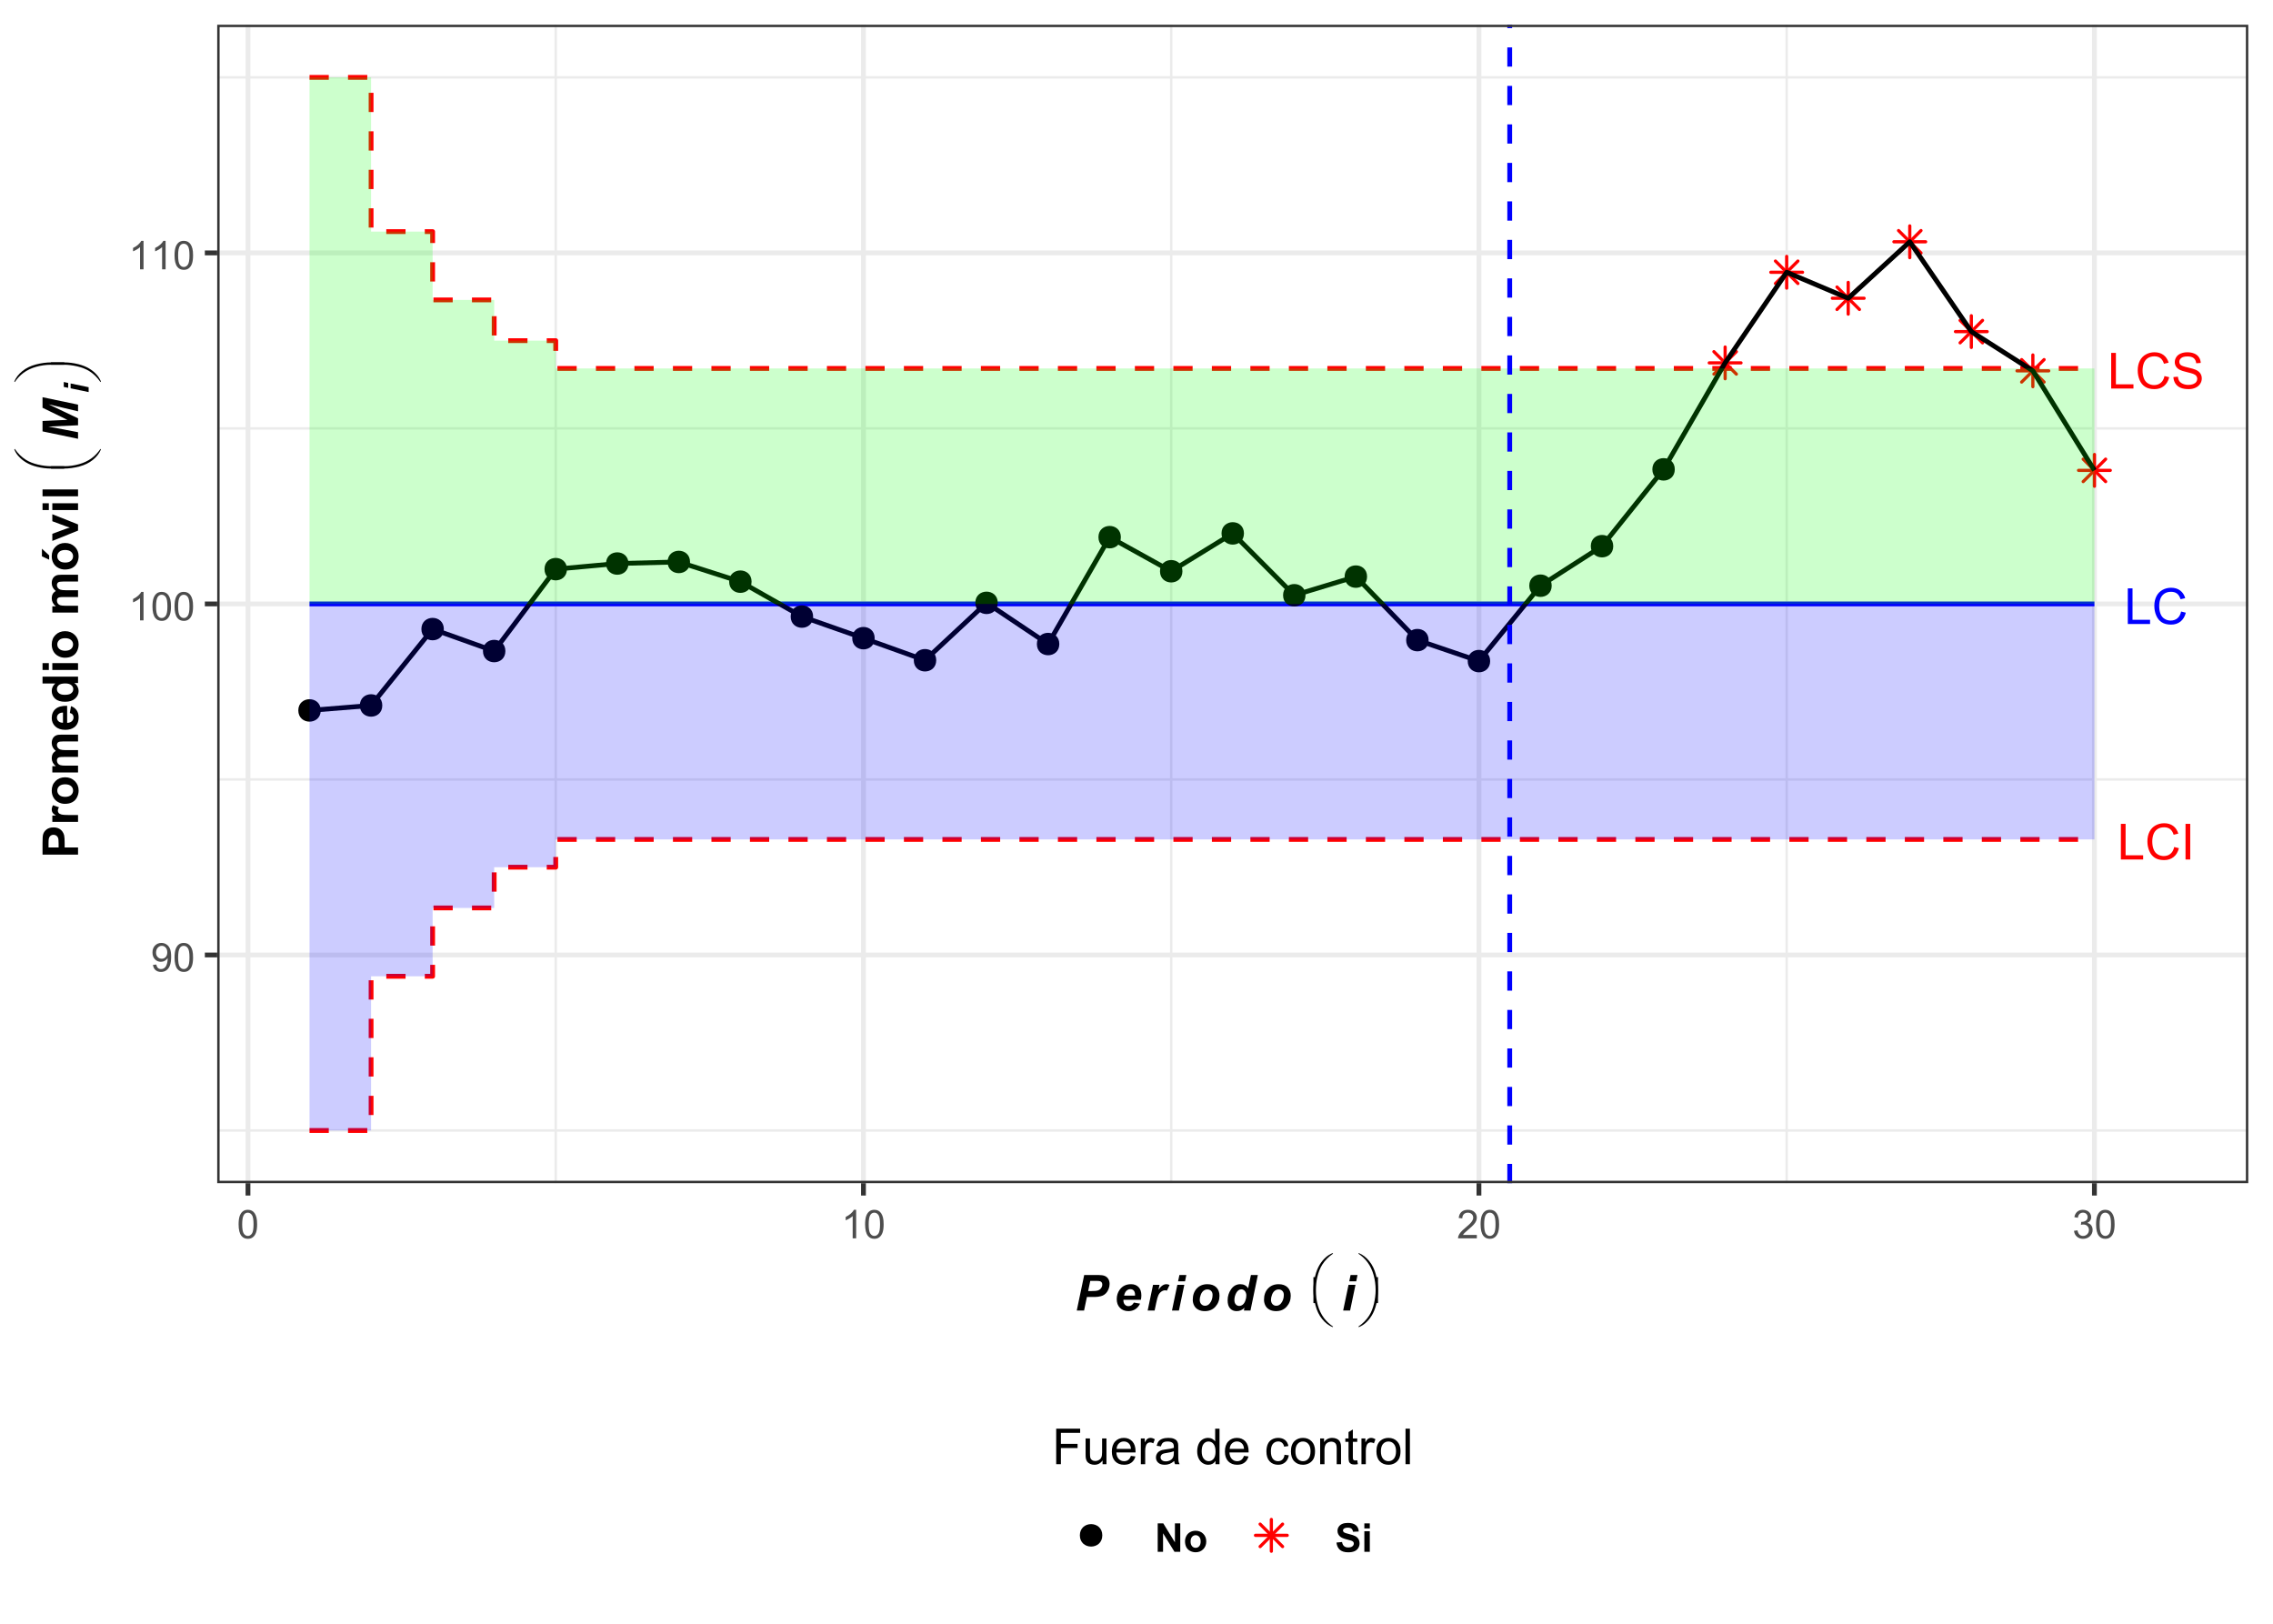 <?xml version="1.0" encoding="UTF-8"?>
<svg xmlns="http://www.w3.org/2000/svg" xmlns:xlink="http://www.w3.org/1999/xlink" width="504" height="360" viewBox="0 0 504 360">
<defs>
<g>
<g id="glyph-0-0">
<path d="M 0.809 0 L 0.809 -7.902 L 1.855 -7.902 L 1.855 -0.934 L 5.746 -0.934 L 5.746 0 Z M 0.809 0 "/>
</g>
<g id="glyph-0-1">
<path d="M 6.488 -2.77 L 7.535 -2.508 C 7.316 -1.648 6.922 -0.992 6.352 -0.543 C 5.781 -0.09 5.086 0.133 4.266 0.133 C 3.414 0.133 2.719 -0.039 2.188 -0.387 C 1.652 -0.73 1.246 -1.234 0.969 -1.891 C 0.688 -2.551 0.551 -3.254 0.551 -4.012 C 0.551 -4.832 0.707 -5.551 1.023 -6.164 C 1.336 -6.777 1.785 -7.242 2.363 -7.559 C 2.945 -7.879 3.582 -8.039 4.281 -8.039 C 5.07 -8.039 5.734 -7.836 6.273 -7.434 C 6.812 -7.031 7.188 -6.465 7.402 -5.734 L 6.371 -5.492 C 6.188 -6.066 5.922 -6.488 5.574 -6.75 C 5.227 -7.012 4.785 -7.141 4.258 -7.141 C 3.652 -7.141 3.145 -6.996 2.734 -6.707 C 2.328 -6.414 2.043 -6.023 1.875 -5.535 C 1.711 -5.043 1.629 -4.535 1.629 -4.016 C 1.629 -3.344 1.727 -2.758 1.922 -2.258 C 2.117 -1.754 2.422 -1.379 2.836 -1.133 C 3.25 -0.883 3.695 -0.762 4.176 -0.762 C 4.762 -0.762 5.258 -0.93 5.664 -1.266 C 6.07 -1.605 6.348 -2.105 6.488 -2.77 Z M 6.488 -2.77 "/>
</g>
<g id="glyph-0-2">
<path d="M 1.031 0 L 1.031 -7.902 L 2.074 -7.902 L 2.074 0 Z M 1.031 0 "/>
</g>
<g id="glyph-0-3">
<path d="M 0.496 -2.539 L 1.48 -2.625 C 1.527 -2.23 1.637 -1.906 1.809 -1.652 C 1.98 -1.398 2.246 -1.195 2.605 -1.039 C 2.965 -0.883 3.367 -0.805 3.816 -0.805 C 4.215 -0.805 4.566 -0.863 4.871 -0.98 C 5.18 -1.102 5.406 -1.262 5.555 -1.469 C 5.703 -1.676 5.777 -1.902 5.777 -2.145 C 5.777 -2.395 5.707 -2.609 5.562 -2.797 C 5.418 -2.98 5.184 -3.137 4.852 -3.262 C 4.641 -3.344 4.172 -3.473 3.445 -3.648 C 2.719 -3.82 2.211 -3.984 1.918 -4.141 C 1.543 -4.336 1.262 -4.582 1.074 -4.875 C 0.891 -5.168 0.797 -5.496 0.797 -5.859 C 0.797 -6.258 0.91 -6.633 1.137 -6.977 C 1.363 -7.324 1.695 -7.59 2.129 -7.77 C 2.562 -7.949 3.047 -8.039 3.578 -8.039 C 4.164 -8.039 4.68 -7.941 5.129 -7.754 C 5.578 -7.566 5.922 -7.289 6.16 -6.922 C 6.402 -6.555 6.531 -6.141 6.551 -5.676 L 5.547 -5.602 C 5.492 -6.102 5.309 -6.477 5 -6.734 C 4.688 -6.988 4.23 -7.117 3.621 -7.117 C 2.988 -7.117 2.527 -7 2.238 -6.77 C 1.949 -6.535 1.805 -6.258 1.805 -5.93 C 1.805 -5.645 1.91 -5.41 2.113 -5.23 C 2.312 -5.047 2.84 -4.859 3.691 -4.664 C 4.539 -4.473 5.121 -4.305 5.438 -4.16 C 5.898 -3.949 6.238 -3.68 6.457 -3.355 C 6.676 -3.031 6.785 -2.656 6.785 -2.23 C 6.785 -1.812 6.668 -1.414 6.426 -1.043 C 6.184 -0.672 5.84 -0.383 5.387 -0.176 C 4.938 0.031 4.43 0.133 3.863 0.133 C 3.148 0.133 2.551 0.031 2.066 -0.18 C 1.582 -0.387 1.203 -0.699 0.93 -1.117 C 0.656 -1.539 0.512 -2.012 0.496 -2.539 Z M 0.496 -2.539 "/>
</g>
<g id="glyph-1-0">
<path d="M 0.48 -1.457 L 1.227 -1.527 C 1.289 -1.176 1.406 -0.922 1.586 -0.766 C 1.762 -0.605 1.992 -0.527 2.27 -0.527 C 2.508 -0.527 2.715 -0.582 2.895 -0.691 C 3.074 -0.801 3.219 -0.945 3.336 -1.129 C 3.449 -1.309 3.543 -1.555 3.621 -1.863 C 3.699 -2.176 3.738 -2.488 3.738 -2.809 C 3.738 -2.844 3.738 -2.895 3.734 -2.965 C 3.578 -2.719 3.367 -2.52 3.102 -2.367 C 2.832 -2.211 2.543 -2.137 2.23 -2.137 C 1.707 -2.137 1.266 -2.324 0.906 -2.703 C 0.547 -3.082 0.367 -3.578 0.367 -4.199 C 0.367 -4.836 0.555 -5.352 0.93 -5.742 C 1.309 -6.129 1.777 -6.324 2.348 -6.324 C 2.754 -6.324 3.129 -6.215 3.469 -5.996 C 3.809 -5.773 4.066 -5.461 4.242 -5.051 C 4.418 -4.645 4.508 -4.051 4.508 -3.277 C 4.508 -2.473 4.422 -1.832 4.246 -1.355 C 4.07 -0.879 3.812 -0.516 3.465 -0.266 C 3.121 -0.016 2.715 0.109 2.25 0.109 C 1.758 0.109 1.355 -0.031 1.043 -0.305 C 0.73 -0.578 0.543 -0.961 0.48 -1.457 M 3.648 -4.238 C 3.648 -4.68 3.531 -5.031 3.293 -5.293 C 3.059 -5.555 2.773 -5.684 2.441 -5.684 C 2.098 -5.684 1.797 -5.543 1.543 -5.266 C 1.289 -4.984 1.16 -4.617 1.16 -4.172 C 1.16 -3.77 1.281 -3.445 1.523 -3.195 C 1.766 -2.945 2.062 -2.82 2.418 -2.82 C 2.777 -2.82 3.07 -2.945 3.301 -3.195 C 3.531 -3.445 3.648 -3.793 3.648 -4.238 Z M 3.648 -4.238 "/>
</g>
<g id="glyph-1-1">
<path d="M 0.367 -3.105 C 0.367 -3.852 0.441 -4.449 0.594 -4.906 C 0.75 -5.359 0.977 -5.711 1.277 -5.957 C 1.582 -6.203 1.961 -6.324 2.418 -6.324 C 2.758 -6.324 3.055 -6.258 3.309 -6.121 C 3.562 -5.984 3.773 -5.789 3.941 -5.531 C 4.105 -5.277 4.238 -4.965 4.332 -4.594 C 4.426 -4.227 4.473 -3.73 4.473 -3.105 C 4.473 -2.367 4.398 -1.77 4.246 -1.316 C 4.094 -0.863 3.867 -0.512 3.562 -0.266 C 3.262 -0.016 2.879 0.109 2.418 0.109 C 1.812 0.109 1.336 -0.109 0.988 -0.547 C 0.574 -1.07 0.367 -1.922 0.367 -3.105 M 1.16 -3.105 C 1.16 -2.074 1.281 -1.383 1.523 -1.043 C 1.766 -0.699 2.062 -0.527 2.418 -0.527 C 2.773 -0.527 3.074 -0.699 3.316 -1.043 C 3.559 -1.387 3.68 -2.074 3.68 -3.105 C 3.68 -4.145 3.559 -4.832 3.316 -5.172 C 3.074 -5.516 2.773 -5.684 2.41 -5.684 C 2.055 -5.684 1.773 -5.535 1.559 -5.234 C 1.293 -4.852 1.16 -4.141 1.16 -3.105 Z M 1.16 -3.105 "/>
</g>
<g id="glyph-1-2">
<path d="M 3.277 0 L 2.504 0 L 2.504 -4.93 C 2.32 -4.75 2.074 -4.574 1.773 -4.395 C 1.469 -4.219 1.199 -4.086 0.957 -3.996 L 0.957 -4.742 C 1.391 -4.945 1.77 -5.195 2.094 -5.484 C 2.418 -5.773 2.645 -6.055 2.781 -6.324 L 3.277 -6.324 Z M 3.277 0 "/>
</g>
<g id="glyph-1-3">
<path d="M 4.43 -0.742 L 4.43 0 L 0.266 0 C 0.262 -0.188 0.289 -0.367 0.355 -0.539 C 0.461 -0.82 0.633 -1.102 0.867 -1.375 C 1.098 -1.648 1.438 -1.969 1.879 -2.328 C 2.562 -2.891 3.023 -3.336 3.266 -3.664 C 3.508 -3.992 3.625 -4.301 3.625 -4.594 C 3.625 -4.898 3.516 -5.16 3.297 -5.367 C 3.078 -5.578 2.793 -5.684 2.441 -5.684 C 2.066 -5.684 1.77 -5.574 1.547 -5.352 C 1.324 -5.125 1.211 -4.816 1.207 -4.422 L 0.414 -4.504 C 0.469 -5.098 0.672 -5.547 1.027 -5.859 C 1.383 -6.168 1.859 -6.324 2.457 -6.324 C 3.062 -6.324 3.539 -6.156 3.895 -5.824 C 4.246 -5.488 4.422 -5.07 4.422 -4.578 C 4.422 -4.324 4.371 -4.078 4.266 -3.832 C 4.164 -3.59 3.992 -3.332 3.754 -3.062 C 3.516 -2.793 3.117 -2.426 2.562 -1.957 C 2.098 -1.566 1.801 -1.301 1.668 -1.164 C 1.535 -1.023 1.426 -0.883 1.34 -0.742 Z M 4.43 -0.742 "/>
</g>
<g id="glyph-1-4">
<path d="M 0.371 -1.664 L 1.145 -1.766 C 1.23 -1.328 1.383 -1.012 1.598 -0.82 C 1.809 -0.625 2.07 -0.527 2.375 -0.527 C 2.738 -0.527 3.047 -0.656 3.297 -0.906 C 3.547 -1.16 3.672 -1.473 3.676 -1.844 C 3.672 -2.199 3.559 -2.492 3.324 -2.723 C 3.094 -2.953 2.797 -3.066 2.441 -3.066 C 2.293 -3.066 2.113 -3.039 1.895 -2.98 L 1.98 -3.66 C 2.031 -3.656 2.074 -3.652 2.105 -3.652 C 2.434 -3.652 2.73 -3.738 2.996 -3.91 C 3.258 -4.082 3.391 -4.348 3.391 -4.703 C 3.391 -4.988 3.293 -5.223 3.102 -5.41 C 2.91 -5.598 2.664 -5.688 2.359 -5.688 C 2.059 -5.688 1.809 -5.594 1.605 -5.406 C 1.406 -5.215 1.277 -4.934 1.219 -4.555 L 0.445 -4.691 C 0.543 -5.211 0.758 -5.613 1.09 -5.898 C 1.426 -6.184 1.844 -6.324 2.344 -6.324 C 2.688 -6.324 3.004 -6.25 3.293 -6.105 C 3.582 -5.957 3.801 -5.754 3.957 -5.5 C 4.109 -5.246 4.184 -4.973 4.184 -4.688 C 4.184 -4.414 4.113 -4.168 3.965 -3.945 C 3.82 -3.723 3.605 -3.543 3.316 -3.41 C 3.691 -3.324 3.98 -3.148 4.184 -2.875 C 4.391 -2.605 4.496 -2.266 4.496 -1.859 C 4.496 -1.312 4.293 -0.844 3.895 -0.461 C 3.492 -0.078 2.984 0.113 2.371 0.113 C 1.82 0.113 1.359 -0.055 0.996 -0.383 C 0.629 -0.711 0.422 -1.141 0.371 -1.664 Z M 0.371 -1.664 "/>
</g>
<g id="glyph-2-0">
<path d="M 2.066 0 L 0.445 0 L 2.094 -7.875 L 5.297 -7.875 C 5.867 -7.875 6.316 -7.809 6.648 -7.672 C 6.977 -7.539 7.242 -7.316 7.434 -7.008 C 7.625 -6.695 7.723 -6.328 7.723 -5.898 C 7.723 -5.5 7.648 -5.113 7.492 -4.738 C 7.34 -4.359 7.148 -4.059 6.926 -3.836 C 6.703 -3.609 6.461 -3.438 6.203 -3.32 C 5.945 -3.207 5.598 -3.117 5.16 -3.055 C 4.906 -3.02 4.43 -3.004 3.734 -3.004 L 2.695 -3.004 L 2.066 0 M 2.965 -4.309 L 3.465 -4.309 C 4.32 -4.309 4.891 -4.359 5.18 -4.469 C 5.465 -4.578 5.691 -4.75 5.855 -4.984 C 6.02 -5.219 6.102 -5.48 6.102 -5.762 C 6.102 -5.953 6.059 -6.109 5.977 -6.23 C 5.891 -6.352 5.773 -6.441 5.621 -6.496 C 5.469 -6.551 5.129 -6.578 4.602 -6.578 L 3.441 -6.578 Z M 2.965 -4.309 "/>
</g>
<g id="glyph-2-1">
<path d="M 5.992 -2.375 L 2.125 -2.375 C 2.125 -2.312 2.121 -2.266 2.121 -2.234 C 2.121 -1.855 2.23 -1.547 2.445 -1.316 C 2.664 -1.082 2.926 -0.969 3.238 -0.969 C 3.75 -0.969 4.148 -1.23 4.438 -1.762 L 5.816 -1.531 C 5.547 -0.977 5.188 -0.559 4.738 -0.281 C 4.289 -0.004 3.785 0.133 3.227 0.133 C 2.461 0.133 1.84 -0.109 1.359 -0.594 C 0.879 -1.078 0.641 -1.719 0.641 -2.52 C 0.641 -3.301 0.855 -3.996 1.289 -4.602 C 1.879 -5.426 2.723 -5.84 3.82 -5.84 C 4.516 -5.84 5.07 -5.621 5.484 -5.191 C 5.895 -4.758 6.102 -4.156 6.102 -3.379 C 6.102 -3.008 6.066 -2.672 5.992 -2.375 M 4.695 -3.312 C 4.699 -3.383 4.699 -3.434 4.699 -3.469 C 4.699 -3.891 4.605 -4.211 4.414 -4.422 C 4.227 -4.633 3.973 -4.738 3.652 -4.738 C 3.332 -4.738 3.047 -4.617 2.797 -4.379 C 2.543 -4.137 2.371 -3.781 2.281 -3.312 Z M 4.695 -3.312 "/>
</g>
<g id="glyph-2-2">
<path d="M 1.547 -5.703 L 2.984 -5.703 L 2.754 -4.598 C 3.293 -5.426 3.875 -5.84 4.5 -5.84 C 4.723 -5.84 4.961 -5.781 5.215 -5.672 L 4.625 -4.41 C 4.484 -4.461 4.336 -4.484 4.18 -4.484 C 3.914 -4.484 3.645 -4.383 3.371 -4.184 C 3.098 -3.984 2.883 -3.715 2.727 -3.383 C 2.574 -3.047 2.422 -2.516 2.273 -1.789 L 1.895 0 L 0.355 0 Z M 1.547 -5.703 "/>
</g>
<g id="glyph-2-3">
<path d="M 2.086 -7.875 L 3.625 -7.875 L 3.336 -6.477 L 1.793 -6.477 L 2.086 -7.875 M 1.633 -5.703 L 3.176 -5.703 L 1.98 0 L 0.441 0 Z M 1.633 -5.703 "/>
</g>
<g id="glyph-2-4">
<path d="M 0.664 -2.367 C 0.664 -3.426 0.965 -4.266 1.559 -4.895 C 2.156 -5.523 2.941 -5.84 3.91 -5.84 C 4.75 -5.84 5.41 -5.605 5.883 -5.145 C 6.355 -4.68 6.59 -4.055 6.59 -3.27 C 6.59 -2.348 6.297 -1.547 5.703 -0.875 C 5.113 -0.203 4.32 0.133 3.328 0.133 C 2.793 0.133 2.316 0.027 1.902 -0.188 C 1.484 -0.402 1.176 -0.707 0.973 -1.102 C 0.77 -1.496 0.664 -1.918 0.664 -2.367 M 5.059 -3.469 C 5.059 -3.836 4.953 -4.129 4.738 -4.348 C 4.527 -4.566 4.254 -4.68 3.914 -4.68 C 3.582 -4.68 3.289 -4.574 3.031 -4.371 C 2.773 -4.164 2.57 -3.863 2.43 -3.473 C 2.285 -3.082 2.211 -2.719 2.211 -2.391 C 2.211 -1.98 2.324 -1.656 2.547 -1.418 C 2.77 -1.18 3.047 -1.059 3.383 -1.059 C 3.805 -1.059 4.16 -1.238 4.445 -1.602 C 4.855 -2.113 5.059 -2.734 5.059 -3.469 Z M 5.059 -3.469 "/>
</g>
<g id="glyph-2-5">
<path d="M 5.711 0 L 4.25 0 L 4.379 -0.617 C 4.098 -0.348 3.824 -0.156 3.555 -0.039 C 3.281 0.074 2.977 0.133 2.637 0.133 C 2.047 0.133 1.566 -0.066 1.199 -0.469 C 0.832 -0.871 0.648 -1.469 0.648 -2.258 C 0.648 -3.168 0.906 -3.996 1.422 -4.73 C 1.938 -5.469 2.621 -5.84 3.469 -5.84 C 4.234 -5.84 4.812 -5.535 5.195 -4.926 L 5.812 -7.875 L 7.352 -7.875 L 5.711 0 M 2.148 -2.32 C 2.148 -1.914 2.25 -1.594 2.457 -1.363 C 2.664 -1.137 2.918 -1.02 3.219 -1.02 C 3.496 -1.02 3.758 -1.117 4 -1.309 C 4.242 -1.5 4.434 -1.793 4.578 -2.188 C 4.723 -2.578 4.797 -2.957 4.797 -3.32 C 4.797 -3.73 4.684 -4.062 4.465 -4.32 C 4.242 -4.574 3.984 -4.699 3.695 -4.699 C 3.242 -4.699 2.875 -4.449 2.582 -3.949 C 2.293 -3.445 2.148 -2.902 2.148 -2.32 Z M 2.148 -2.32 "/>
</g>
<g id="glyph-3-0">
<path d="M 0.445 0.891 L 0.445 -1.934 C 0.445 -3.035 0.578 -4.121 0.848 -5.184 C 1.078 -6.098 1.402 -6.898 1.816 -7.59 C 2.234 -8.281 2.723 -8.863 3.281 -9.336 C 3.691 -9.684 4.156 -9.969 4.684 -10.188 L 4.809 -10.078 C 3.797 -9.383 2.996 -8.566 2.402 -7.633 C 1.93 -6.883 1.57 -5.988 1.328 -4.941 C 1.086 -3.895 0.969 -2.93 0.969 -2.039 L 0.969 0.891 Z M 0.445 0.891 "/>
</g>
<g id="glyph-3-1">
<path d="M 0.445 -10.188 L 0.969 -10.188 L 0.969 -7.25 C 0.969 -6.121 1.117 -5.02 1.422 -3.949 C 1.723 -2.879 2.176 -1.938 2.777 -1.129 C 3.297 -0.43 3.973 0.207 4.809 0.785 L 4.684 0.891 C 3.82 0.531 3.055 -0.062 2.383 -0.891 C 1.711 -1.715 1.219 -2.715 0.91 -3.895 C 0.602 -5.07 0.445 -6.227 0.445 -7.359 Z M 0.445 -10.188 "/>
</g>
<g id="glyph-3-2">
<path d="M 3.777 0.891 L 3.25 0.891 L 3.25 -2.039 C 3.25 -3.172 3.098 -4.273 2.797 -5.344 C 2.496 -6.414 2.047 -7.355 1.445 -8.164 C 0.926 -8.867 0.25 -9.504 -0.586 -10.078 L -0.461 -10.188 C 0.402 -9.828 1.168 -9.234 1.84 -8.406 C 2.512 -7.578 3 -6.578 3.312 -5.402 C 3.621 -4.223 3.777 -3.07 3.777 -1.934 Z M 3.777 0.891 "/>
</g>
<g id="glyph-3-3">
<path d="M 3.777 -10.188 L 3.777 -7.359 C 3.777 -6.254 3.641 -5.176 3.375 -4.113 C 3.145 -3.199 2.82 -2.395 2.402 -1.703 C 1.988 -1.012 1.496 -0.43 0.934 0.043 C 0.531 0.391 0.062 0.672 -0.461 0.891 L -0.586 0.785 C 0.426 0.09 1.227 -0.727 1.82 -1.66 C 2.293 -2.406 2.648 -3.305 2.891 -4.352 C 3.129 -5.395 3.25 -6.363 3.25 -7.25 L 3.25 -10.188 Z M 3.777 -10.188 "/>
</g>
<g id="glyph-4-0">
<path d="M 0 -0.801 L -7.875 -0.801 L -7.875 -3.352 C -7.875 -4.316 -7.836 -4.949 -7.758 -5.242 C -7.637 -5.695 -7.379 -6.07 -6.984 -6.375 C -6.59 -6.68 -6.078 -6.832 -5.453 -6.832 C -4.969 -6.832 -4.562 -6.746 -4.234 -6.57 C -3.902 -6.395 -3.645 -6.172 -3.457 -5.898 C -3.27 -5.629 -3.145 -5.355 -3.082 -5.074 C -3.008 -4.695 -2.969 -4.148 -2.969 -3.426 L -2.969 -2.391 L 0 -2.391 L 0 -0.801 M -6.543 -2.391 L -4.309 -2.391 L -4.309 -3.262 C -4.309 -3.887 -4.348 -4.305 -4.43 -4.516 C -4.512 -4.727 -4.641 -4.895 -4.816 -5.016 C -4.992 -5.133 -5.199 -5.195 -5.43 -5.195 C -5.715 -5.195 -5.953 -5.109 -6.141 -4.941 C -6.324 -4.773 -6.441 -4.559 -6.488 -4.301 C -6.523 -4.113 -6.543 -3.73 -6.543 -3.16 Z M -6.543 -2.391 "/>
</g>
<g id="glyph-4-1">
<path d="M 0 -2.234 L 0 -0.727 L -5.703 -0.727 L -5.703 -2.129 L -4.895 -2.129 C -5.277 -2.367 -5.527 -2.582 -5.648 -2.773 C -5.773 -2.965 -5.832 -3.184 -5.832 -3.426 C -5.832 -3.77 -5.738 -4.102 -5.547 -4.422 L -4.234 -3.953 C -4.398 -3.699 -4.48 -3.461 -4.48 -3.246 C -4.48 -3.031 -4.422 -2.855 -4.305 -2.707 C -4.188 -2.559 -3.977 -2.445 -3.672 -2.359 C -3.371 -2.277 -2.73 -2.234 -1.762 -2.234 Z M 0 -2.234 "/>
</g>
<g id="glyph-4-2">
<path d="M -2.934 -0.441 C -3.434 -0.441 -3.918 -0.562 -4.387 -0.812 C -4.855 -1.059 -5.215 -1.406 -5.461 -1.859 C -5.711 -2.312 -5.832 -2.82 -5.832 -3.379 C -5.832 -4.242 -5.555 -4.949 -4.992 -5.5 C -4.434 -6.051 -3.723 -6.328 -2.867 -6.328 C -2.004 -6.328 -1.289 -6.047 -0.723 -5.492 C -0.156 -4.934 0.129 -4.234 0.129 -3.391 C 0.129 -2.867 0.012 -2.367 -0.227 -1.895 C -0.461 -1.418 -0.809 -1.059 -1.266 -0.812 C -1.723 -0.562 -2.277 -0.441 -2.934 -0.441 M -2.852 -1.988 C -2.285 -1.988 -1.852 -2.121 -1.551 -2.391 C -1.25 -2.66 -1.102 -2.988 -1.102 -3.383 C -1.102 -3.777 -1.25 -4.109 -1.551 -4.375 C -1.852 -4.641 -2.289 -4.773 -2.863 -4.773 C -3.422 -4.773 -3.852 -4.641 -4.152 -4.375 C -4.453 -4.109 -4.602 -3.777 -4.602 -3.383 C -4.602 -2.988 -4.453 -2.66 -4.152 -2.391 C -3.852 -2.121 -3.418 -1.988 -2.852 -1.988 Z M -2.852 -1.988 "/>
</g>
<g id="glyph-4-3">
<path d="M -5.703 -0.676 L -5.703 -2.066 L -4.926 -2.066 C -5.531 -2.566 -5.832 -3.16 -5.832 -3.848 C -5.832 -4.211 -5.758 -4.527 -5.609 -4.797 C -5.457 -5.066 -5.23 -5.285 -4.926 -5.457 C -5.23 -5.707 -5.457 -5.977 -5.609 -6.27 C -5.758 -6.559 -5.832 -6.867 -5.832 -7.195 C -5.832 -7.617 -5.746 -7.969 -5.578 -8.262 C -5.406 -8.551 -5.156 -8.766 -4.828 -8.91 C -4.586 -9.016 -4.191 -9.066 -3.648 -9.066 L 0 -9.066 L 0 -7.559 L -3.262 -7.559 C -3.824 -7.559 -4.191 -7.504 -4.355 -7.402 C -4.57 -7.262 -4.68 -7.047 -4.68 -6.758 C -4.68 -6.547 -4.613 -6.348 -4.484 -6.16 C -4.355 -5.973 -4.168 -5.84 -3.918 -5.758 C -3.668 -5.676 -3.277 -5.633 -2.738 -5.633 L 0 -5.633 L 0 -4.125 L -3.125 -4.125 C -3.68 -4.125 -4.039 -4.098 -4.199 -4.043 C -4.359 -3.992 -4.48 -3.906 -4.559 -3.793 C -4.641 -3.684 -4.68 -3.527 -4.68 -3.336 C -4.68 -3.102 -4.617 -2.895 -4.492 -2.707 C -4.363 -2.52 -4.184 -2.387 -3.949 -2.309 C -3.711 -2.227 -3.32 -2.188 -2.773 -2.188 L 0 -2.188 L 0 -0.676 Z M -5.703 -0.676 "/>
</g>
<g id="glyph-4-4">
<path d="M -1.816 -4.094 L -1.562 -5.598 C -1.012 -5.402 -0.59 -5.098 -0.305 -4.68 C -0.016 -4.266 0.129 -3.742 0.129 -3.117 C 0.129 -2.125 -0.195 -1.391 -0.844 -0.914 C -1.363 -0.539 -2.02 -0.348 -2.809 -0.348 C -3.754 -0.348 -4.496 -0.598 -5.031 -1.09 C -5.566 -1.586 -5.832 -2.211 -5.832 -2.965 C -5.832 -3.812 -5.555 -4.484 -4.992 -4.973 C -4.434 -5.465 -3.574 -5.699 -2.418 -5.676 L -2.418 -1.895 C -1.969 -1.906 -1.621 -2.027 -1.371 -2.262 C -1.125 -2.492 -1 -2.785 -1 -3.133 C -1 -3.367 -1.062 -3.566 -1.191 -3.727 C -1.32 -3.891 -1.527 -4.012 -1.816 -4.094 M -3.34 -4.18 C -3.777 -4.168 -4.109 -4.055 -4.336 -3.84 C -4.566 -3.625 -4.68 -3.363 -4.68 -3.055 C -4.68 -2.727 -4.559 -2.453 -4.32 -2.238 C -4.078 -2.023 -3.754 -1.918 -3.34 -1.922 Z M -3.34 -4.18 "/>
</g>
<g id="glyph-4-5">
<path d="M 0 -6.02 L 0 -4.617 L -0.836 -4.617 C -0.512 -4.387 -0.27 -4.113 -0.109 -3.793 C 0.051 -3.477 0.129 -3.156 0.129 -2.836 C 0.129 -2.18 -0.137 -1.621 -0.664 -1.152 C -1.191 -0.684 -1.93 -0.453 -2.875 -0.453 C -3.84 -0.453 -4.574 -0.68 -5.078 -1.133 C -5.582 -1.59 -5.832 -2.164 -5.832 -2.859 C -5.832 -3.496 -5.566 -4.047 -5.039 -4.512 L -7.875 -4.512 L -7.875 -6.02 L 0 -6.02 M -2.977 -1.992 C -2.367 -1.992 -1.926 -2.078 -1.652 -2.246 C -1.262 -2.488 -1.062 -2.828 -1.062 -3.266 C -1.062 -3.613 -1.211 -3.91 -1.508 -4.152 C -1.801 -4.395 -2.242 -4.516 -2.832 -4.516 C -3.484 -4.516 -3.957 -4.398 -4.246 -4.164 C -4.535 -3.926 -4.68 -3.625 -4.68 -3.254 C -4.68 -2.898 -4.535 -2.598 -4.25 -2.355 C -3.965 -2.113 -3.543 -1.992 -2.977 -1.992 Z M -2.977 -1.992 "/>
</g>
<g id="glyph-4-6">
<path d="M -6.477 -0.789 L -7.875 -0.789 L -7.875 -2.301 L -6.477 -2.301 L -6.477 -0.789 M 0 -0.789 L -5.703 -0.789 L -5.703 -2.301 L 0 -2.297 Z M 0 -0.789 "/>
</g>
<g id="glyph-4-7">
<path d="M -2.934 -0.441 C -3.434 -0.441 -3.918 -0.562 -4.387 -0.812 C -4.855 -1.059 -5.215 -1.406 -5.461 -1.859 C -5.711 -2.312 -5.832 -2.82 -5.832 -3.379 C -5.832 -4.242 -5.555 -4.949 -4.992 -5.5 C -4.434 -6.051 -3.723 -6.328 -2.867 -6.328 C -2.004 -6.328 -1.289 -6.047 -0.723 -5.492 C -0.156 -4.934 0.129 -4.234 0.129 -3.391 C 0.129 -2.867 0.012 -2.367 -0.227 -1.895 C -0.461 -1.418 -0.809 -1.059 -1.266 -0.812 C -1.723 -0.562 -2.277 -0.441 -2.934 -0.441 M -2.852 -1.988 C -2.285 -1.988 -1.852 -2.121 -1.551 -2.391 C -1.25 -2.66 -1.102 -2.988 -1.102 -3.383 C -1.102 -3.777 -1.25 -4.109 -1.551 -4.375 C -1.852 -4.641 -2.289 -4.773 -2.863 -4.773 C -3.422 -4.773 -3.852 -4.641 -4.152 -4.375 C -4.453 -4.109 -4.602 -3.777 -4.602 -3.383 C -4.602 -2.988 -4.453 -2.66 -4.152 -2.391 C -3.852 -2.121 -3.418 -1.988 -2.852 -1.988 M -6.402 -2.621 L -8.008 -3.363 L -8.008 -5.055 L -6.402 -3.578 Z M -6.402 -2.621 "/>
</g>
<g id="glyph-4-8">
<path d="M 0 -2.359 L -5.703 -0.059 L -5.703 -1.645 L -2.793 -2.719 L -1.82 -3.031 C -2.066 -3.113 -2.23 -3.164 -2.309 -3.184 C -2.469 -3.234 -2.633 -3.289 -2.793 -3.348 L -5.703 -4.43 L -5.703 -5.984 L 0 -3.719 Z M 0 -2.359 "/>
</g>
<g id="glyph-4-9">
<path d="M 0 -0.789 L -7.875 -0.789 L -7.875 -2.301 L 0 -2.297 Z M 0 -0.789 "/>
</g>
<g id="glyph-5-0">
<path d="M 0.891 -0.445 L -1.934 -0.445 C -3.035 -0.445 -4.121 -0.582 -5.184 -0.848 C -6.098 -1.078 -6.898 -1.402 -7.59 -1.816 C -8.281 -2.234 -8.863 -2.723 -9.336 -3.281 C -9.684 -3.691 -9.969 -4.156 -10.188 -4.684 L -10.078 -4.809 C -9.383 -3.797 -8.566 -2.996 -7.633 -2.402 C -6.883 -1.93 -5.988 -1.57 -4.941 -1.328 C -3.895 -1.086 -2.93 -0.969 -2.039 -0.969 L 0.891 -0.969 Z M 0.891 -0.445 "/>
</g>
<g id="glyph-5-1">
<path d="M -10.188 -0.445 L -10.188 -0.969 L -7.25 -0.969 C -6.121 -0.969 -5.02 -1.117 -3.949 -1.422 C -2.879 -1.723 -1.938 -2.176 -1.129 -2.777 C -0.43 -3.297 0.207 -3.973 0.785 -4.809 L 0.891 -4.684 C 0.531 -3.82 -0.062 -3.055 -0.891 -2.383 C -1.715 -1.711 -2.715 -1.219 -3.895 -0.91 C -5.07 -0.602 -6.227 -0.445 -7.359 -0.445 Z M -10.188 -0.445 "/>
</g>
<g id="glyph-5-2">
<path d="M 0.891 -3.777 L 0.891 -3.25 L -2.039 -3.25 C -3.172 -3.25 -4.273 -3.098 -5.344 -2.797 C -6.414 -2.496 -7.355 -2.047 -8.164 -1.445 C -8.867 -0.926 -9.504 -0.25 -10.078 0.586 L -10.188 0.461 C -9.828 -0.402 -9.234 -1.168 -8.406 -1.84 C -7.578 -2.512 -6.578 -3 -5.402 -3.312 C -4.223 -3.621 -3.07 -3.777 -1.934 -3.777 Z M 0.891 -3.777 "/>
</g>
<g id="glyph-5-3">
<path d="M -10.188 -3.777 L -7.359 -3.777 C -6.254 -3.777 -5.176 -3.641 -4.113 -3.375 C -3.199 -3.145 -2.395 -2.82 -1.703 -2.402 C -1.012 -1.988 -0.43 -1.496 0.043 -0.934 C 0.391 -0.531 0.672 -0.062 0.891 0.461 L 0.785 0.586 C 0.09 -0.426 -0.727 -1.227 -1.66 -1.82 C -2.406 -2.293 -3.305 -2.648 -4.352 -2.891 C -5.395 -3.129 -6.363 -3.25 -7.25 -3.25 L -10.188 -3.25 Z M -10.188 -3.777 "/>
</g>
<g id="glyph-6-0">
<path d="M 0 -4.98 L 0 -3.441 L -6.578 -3.16 L 0 -1.906 L 0 -0.445 L -7.875 -2.09 L -7.875 -4.398 L -2.359 -4.641 L -7.875 -7.328 L -7.875 -9.664 L 0 -8.016 L 0 -6.535 L -6.531 -8.09 Z M 0 -4.98 "/>
</g>
<g id="glyph-7-0">
<path d="M -5.512 -1.457 L -5.512 -2.539 L -4.535 -2.336 L -4.535 -1.254 L -5.512 -1.457 M -3.992 -1.145 L -3.992 -2.223 L 0 -1.387 L 0 -0.309 Z M -3.992 -1.145 "/>
</g>
<g id="glyph-8-0">
<path d="M 0.902 0 L 0.902 -7.875 L 6.215 -7.875 L 6.215 -6.945 L 1.945 -6.945 L 1.945 -4.508 L 5.641 -4.508 L 5.641 -3.578 L 1.945 -3.578 L 1.945 0 Z M 0.902 0 "/>
</g>
<g id="glyph-8-1">
<path d="M 4.465 0 L 4.465 -0.836 C 4.02 -0.195 3.414 0.129 2.652 0.129 C 2.316 0.129 2.004 0.062 1.711 -0.062 C 1.418 -0.195 1.203 -0.355 1.062 -0.551 C 0.918 -0.746 0.82 -0.984 0.762 -1.266 C 0.723 -1.457 0.703 -1.758 0.703 -2.172 L 0.703 -5.703 L 1.672 -5.703 L 1.672 -2.539 C 1.672 -2.035 1.691 -1.695 1.73 -1.52 C 1.789 -1.266 1.918 -1.066 2.117 -0.922 C 2.312 -0.777 2.555 -0.703 2.848 -0.703 C 3.137 -0.703 3.41 -0.777 3.664 -0.926 C 3.918 -1.074 4.098 -1.277 4.203 -1.535 C 4.309 -1.789 4.359 -2.16 4.359 -2.648 L 4.359 -5.703 L 5.328 -5.703 L 5.328 0 Z M 4.465 0 "/>
</g>
<g id="glyph-8-2">
<path d="M 4.629 -1.836 L 5.629 -1.715 C 5.473 -1.129 5.18 -0.676 4.754 -0.355 C 4.328 -0.031 3.781 0.129 3.121 0.129 C 2.285 0.129 1.625 -0.129 1.137 -0.641 C 0.648 -1.156 0.402 -1.875 0.402 -2.805 C 0.402 -3.762 0.648 -4.508 1.145 -5.039 C 1.637 -5.566 2.277 -5.832 3.066 -5.832 C 3.828 -5.832 4.453 -5.574 4.938 -5.055 C 5.418 -4.535 5.66 -3.805 5.66 -2.863 C 5.66 -2.805 5.66 -2.719 5.656 -2.605 L 1.402 -2.605 C 1.438 -1.977 1.613 -1.5 1.934 -1.164 C 2.254 -0.832 2.648 -0.664 3.125 -0.664 C 3.48 -0.664 3.781 -0.758 4.035 -0.945 C 4.285 -1.133 4.484 -1.43 4.629 -1.836 M 1.457 -3.398 L 4.641 -3.398 C 4.598 -3.879 4.477 -4.238 4.273 -4.48 C 3.969 -4.852 3.566 -5.039 3.078 -5.039 C 2.633 -5.039 2.262 -4.891 1.957 -4.594 C 1.656 -4.297 1.488 -3.898 1.457 -3.398 Z M 1.457 -3.398 "/>
</g>
<g id="glyph-8-3">
<path d="M 0.715 0 L 0.715 -5.703 L 1.586 -5.703 L 1.586 -4.84 C 1.805 -5.242 2.012 -5.512 2.199 -5.641 C 2.387 -5.77 2.594 -5.832 2.82 -5.832 C 3.145 -5.832 3.477 -5.73 3.812 -5.523 L 3.48 -4.625 C 3.242 -4.766 3.008 -4.832 2.773 -4.836 C 2.559 -4.832 2.371 -4.77 2.203 -4.645 C 2.035 -4.516 1.914 -4.34 1.844 -4.113 C 1.734 -3.77 1.68 -3.395 1.68 -2.984 L 1.68 0 Z M 0.715 0 "/>
</g>
<g id="glyph-8-4">
<path d="M 4.445 -0.703 C 4.09 -0.398 3.746 -0.184 3.414 -0.059 C 3.082 0.066 2.727 0.129 2.348 0.129 C 1.719 0.129 1.238 -0.023 0.902 -0.332 C 0.566 -0.637 0.398 -1.027 0.398 -1.504 C 0.398 -1.781 0.461 -2.039 0.59 -2.27 C 0.715 -2.5 0.883 -2.688 1.086 -2.824 C 1.293 -2.965 1.523 -3.07 1.781 -3.141 C 1.973 -3.191 2.258 -3.242 2.641 -3.289 C 3.422 -3.379 3.996 -3.492 4.367 -3.621 C 4.371 -3.754 4.371 -3.836 4.371 -3.871 C 4.371 -4.266 4.281 -4.543 4.098 -4.703 C 3.852 -4.922 3.484 -5.031 2.996 -5.031 C 2.543 -5.031 2.207 -4.953 1.988 -4.793 C 1.773 -4.633 1.613 -4.352 1.508 -3.949 L 0.562 -4.078 C 0.648 -4.48 0.793 -4.809 0.988 -5.059 C 1.184 -5.305 1.469 -5.496 1.844 -5.633 C 2.215 -5.766 2.645 -5.832 3.137 -5.832 C 3.625 -5.832 4.02 -5.777 4.324 -5.66 C 4.629 -5.547 4.852 -5.402 4.996 -5.23 C 5.137 -5.055 5.238 -4.836 5.297 -4.57 C 5.328 -4.406 5.344 -4.109 5.344 -3.68 L 5.344 -2.391 C 5.344 -1.492 5.363 -0.922 5.406 -0.684 C 5.445 -0.445 5.527 -0.219 5.648 0 L 4.641 0 C 4.539 -0.199 4.477 -0.434 4.445 -0.703 M 4.367 -2.863 C 4.016 -2.719 3.488 -2.598 2.789 -2.496 C 2.391 -2.441 2.109 -2.375 1.945 -2.305 C 1.781 -2.234 1.652 -2.129 1.562 -1.988 C 1.473 -1.852 1.43 -1.699 1.43 -1.531 C 1.43 -1.273 1.527 -1.059 1.723 -0.887 C 1.918 -0.715 2.203 -0.629 2.578 -0.629 C 2.949 -0.629 3.281 -0.711 3.57 -0.871 C 3.863 -1.035 4.074 -1.258 4.211 -1.543 C 4.316 -1.762 4.367 -2.082 4.367 -2.508 Z M 4.367 -2.863 "/>
</g>
<g id="glyph-8-5">
</g>
<g id="glyph-8-6">
<path d="M 4.426 0 L 4.426 -0.719 C 4.062 -0.152 3.531 0.129 2.832 0.129 C 2.375 0.129 1.957 0.004 1.578 -0.246 C 1.195 -0.496 0.898 -0.848 0.691 -1.297 C 0.48 -1.746 0.375 -2.262 0.375 -2.848 C 0.375 -3.414 0.473 -3.934 0.66 -4.395 C 0.852 -4.859 1.137 -5.215 1.516 -5.461 C 1.895 -5.711 2.32 -5.832 2.789 -5.832 C 3.133 -5.832 3.438 -5.762 3.707 -5.617 C 3.977 -5.469 4.191 -5.281 4.359 -5.047 L 4.359 -7.875 L 5.324 -7.875 L 5.324 0 L 4.426 0 M 1.371 -2.848 C 1.371 -2.117 1.523 -1.57 1.832 -1.207 C 2.141 -0.848 2.504 -0.664 2.922 -0.664 C 3.344 -0.664 3.703 -0.84 4 -1.184 C 4.293 -1.531 4.441 -2.059 4.441 -2.766 C 4.441 -3.547 4.293 -4.121 3.992 -4.484 C 3.691 -4.852 3.32 -5.031 2.879 -5.031 C 2.449 -5.031 2.09 -4.855 1.801 -4.508 C 1.516 -4.156 1.371 -3.602 1.371 -2.848 Z M 1.371 -2.848 "/>
</g>
<g id="glyph-8-7">
<path d="M 4.445 -2.09 L 5.398 -1.965 C 5.293 -1.312 5.027 -0.797 4.602 -0.426 C 4.172 -0.055 3.648 0.129 3.023 0.129 C 2.242 0.129 1.617 -0.125 1.141 -0.637 C 0.668 -1.148 0.43 -1.879 0.43 -2.832 C 0.43 -3.445 0.531 -3.984 0.734 -4.445 C 0.941 -4.91 1.25 -5.254 1.668 -5.488 C 2.086 -5.719 2.539 -5.832 3.031 -5.832 C 3.648 -5.832 4.156 -5.676 4.551 -5.363 C 4.941 -5.051 5.195 -4.605 5.305 -4.027 L 4.367 -3.883 C 4.277 -4.266 4.117 -4.555 3.891 -4.75 C 3.664 -4.941 3.391 -5.039 3.066 -5.039 C 2.578 -5.039 2.184 -4.863 1.879 -4.516 C 1.574 -4.164 1.422 -3.613 1.422 -2.859 C 1.422 -2.09 1.57 -1.535 1.863 -1.188 C 2.156 -0.84 2.539 -0.664 3.012 -0.664 C 3.395 -0.664 3.711 -0.781 3.965 -1.016 C 4.219 -1.246 4.379 -1.605 4.445 -2.09 Z M 4.445 -2.09 "/>
</g>
<g id="glyph-8-8">
<path d="M 0.367 -2.852 C 0.367 -3.91 0.66 -4.691 1.246 -5.199 C 1.738 -5.621 2.336 -5.832 3.039 -5.832 C 3.824 -5.832 4.465 -5.574 4.961 -5.062 C 5.461 -4.547 5.711 -3.84 5.711 -2.934 C 5.711 -2.199 5.598 -1.621 5.379 -1.199 C 5.16 -0.781 4.84 -0.453 4.418 -0.219 C 3.996 0.012 3.539 0.129 3.039 0.129 C 2.242 0.129 1.598 -0.129 1.105 -0.641 C 0.613 -1.152 0.367 -1.891 0.367 -2.852 M 1.359 -2.852 C 1.359 -2.121 1.52 -1.574 1.836 -1.211 C 2.156 -0.848 2.555 -0.664 3.039 -0.664 C 3.52 -0.664 3.918 -0.848 4.238 -1.215 C 4.555 -1.578 4.715 -2.137 4.715 -2.883 C 4.715 -3.59 4.555 -4.125 4.234 -4.488 C 3.914 -4.852 3.516 -5.031 3.039 -5.031 C 2.555 -5.031 2.156 -4.852 1.836 -4.492 C 1.52 -4.129 1.359 -3.582 1.359 -2.852 Z M 1.359 -2.852 "/>
</g>
<g id="glyph-8-9">
<path d="M 0.727 0 L 0.727 -5.703 L 1.594 -5.703 L 1.594 -4.895 C 2.016 -5.52 2.621 -5.832 3.41 -5.832 C 3.754 -5.832 4.07 -5.77 4.359 -5.648 C 4.648 -5.523 4.863 -5.363 5.008 -5.16 C 5.148 -4.961 5.25 -4.723 5.305 -4.445 C 5.344 -4.27 5.359 -3.953 5.359 -3.508 L 5.359 0 L 4.395 0 L 4.395 -3.469 C 4.395 -3.863 4.355 -4.156 4.281 -4.352 C 4.207 -4.547 4.07 -4.703 3.879 -4.82 C 3.688 -4.938 3.465 -4.996 3.207 -4.996 C 2.793 -4.996 2.438 -4.863 2.141 -4.602 C 1.84 -4.34 1.691 -3.844 1.691 -3.117 L 1.691 0 Z M 0.727 0 "/>
</g>
<g id="glyph-8-10">
<path d="M 2.836 -0.863 L 2.977 -0.012 C 2.703 0.047 2.461 0.074 2.246 0.074 C 1.895 0.074 1.621 0.02 1.43 -0.09 C 1.234 -0.203 1.098 -0.348 1.02 -0.527 C 0.941 -0.711 0.902 -1.09 0.902 -1.672 L 0.902 -4.953 L 0.195 -4.953 L 0.195 -5.703 L 0.902 -5.703 L 0.902 -7.117 L 1.863 -7.695 L 1.863 -5.703 L 2.836 -5.703 L 2.836 -4.953 L 1.863 -4.953 L 1.863 -1.617 C 1.863 -1.34 1.879 -1.164 1.914 -1.086 C 1.949 -1.008 2.004 -0.945 2.082 -0.898 C 2.16 -0.852 2.27 -0.828 2.41 -0.828 C 2.52 -0.828 2.66 -0.84 2.836 -0.863 Z M 2.836 -0.863 "/>
</g>
<g id="glyph-8-11">
<path d="M 0.703 0 L 0.703 -7.875 L 1.672 -7.875 L 1.672 0 Z M 0.703 0 "/>
</g>
<g id="glyph-9-0">
<path d="M 0.652 0 L 0.652 -6.301 L 1.891 -6.301 L 4.469 -2.094 L 4.469 -6.301 L 5.652 -6.301 L 5.652 0 L 4.375 0 L 1.836 -4.109 L 1.836 0 Z M 0.652 0 "/>
</g>
<g id="glyph-9-1">
<path d="M 0.352 -2.348 C 0.352 -2.746 0.453 -3.137 0.648 -3.512 C 0.848 -3.887 1.125 -4.172 1.488 -4.371 C 1.852 -4.566 2.258 -4.668 2.703 -4.668 C 3.395 -4.668 3.957 -4.441 4.398 -3.992 C 4.84 -3.547 5.062 -2.98 5.062 -2.293 C 5.062 -1.605 4.84 -1.031 4.395 -0.578 C 3.949 -0.125 3.387 0.102 2.711 0.102 C 2.293 0.102 1.895 0.008 1.516 -0.18 C 1.137 -0.371 0.848 -0.648 0.648 -1.012 C 0.453 -1.379 0.352 -1.82 0.352 -2.348 M 1.59 -2.281 C 1.59 -1.828 1.699 -1.484 1.914 -1.242 C 2.125 -1 2.391 -0.883 2.707 -0.883 C 3.023 -0.883 3.285 -1 3.5 -1.242 C 3.715 -1.484 3.82 -1.832 3.82 -2.289 C 3.82 -2.738 3.715 -3.082 3.5 -3.32 C 3.285 -3.562 3.023 -3.684 2.707 -3.684 C 2.391 -3.684 2.125 -3.562 1.914 -3.32 C 1.699 -3.082 1.59 -2.734 1.59 -2.281 Z M 1.59 -2.281 "/>
</g>
<g id="glyph-9-2">
<path d="M 0.316 -2.051 L 1.555 -2.172 C 1.629 -1.754 1.781 -1.449 2.008 -1.254 C 2.238 -1.059 2.543 -0.961 2.93 -0.961 C 3.34 -0.961 3.648 -1.051 3.855 -1.223 C 4.062 -1.395 4.168 -1.598 4.168 -1.832 C 4.168 -1.98 4.125 -2.105 4.035 -2.211 C 3.949 -2.316 3.797 -2.406 3.578 -2.484 C 3.43 -2.535 3.09 -2.625 2.562 -2.758 C 1.879 -2.926 1.402 -3.137 1.125 -3.383 C 0.738 -3.727 0.547 -4.152 0.547 -4.648 C 0.547 -4.969 0.637 -5.27 0.82 -5.551 C 1 -5.828 1.262 -6.043 1.605 -6.188 C 1.945 -6.332 2.359 -6.406 2.844 -6.406 C 3.637 -6.406 4.23 -6.234 4.629 -5.887 C 5.031 -5.539 5.238 -5.078 5.258 -4.5 L 3.988 -4.441 C 3.934 -4.766 3.816 -5 3.637 -5.141 C 3.457 -5.281 3.191 -5.355 2.832 -5.355 C 2.461 -5.355 2.172 -5.277 1.965 -5.125 C 1.828 -5.027 1.762 -4.898 1.762 -4.734 C 1.762 -4.586 1.824 -4.457 1.949 -4.352 C 2.109 -4.219 2.5 -4.078 3.121 -3.934 C 3.738 -3.785 4.195 -3.633 4.492 -3.477 C 4.789 -3.32 5.02 -3.109 5.188 -2.84 C 5.355 -2.566 5.441 -2.234 5.441 -1.836 C 5.441 -1.473 5.34 -1.137 5.141 -0.82 C 4.938 -0.504 4.656 -0.27 4.289 -0.117 C 3.922 0.035 3.465 0.113 2.918 0.113 C 2.121 0.113 1.508 -0.074 1.082 -0.441 C 0.656 -0.809 0.402 -1.344 0.316 -2.051 Z M 0.316 -2.051 "/>
</g>
<g id="glyph-9-3">
<path d="M 0.633 -5.184 L 0.633 -6.301 L 1.84 -6.301 L 1.84 -5.184 L 0.633 -5.184 M 0.633 0 L 0.633 -4.562 L 1.84 -4.562 L 1.84 0 Z M 0.633 0 "/>
</g>
</g>
<clipPath id="clip-0">
<path clip-rule="nonzero" d="M 48.16 5.48 L 498.52 5.48 L 498.52 262.316 L 48.16 262.316 Z M 48.16 5.48 "/>
</clipPath>
<clipPath id="clip-1">
<path clip-rule="nonzero" d="M 48.16 250 L 498.52 250 L 498.52 251 L 48.16 251 Z M 48.16 250 "/>
</clipPath>
<clipPath id="clip-2">
<path clip-rule="nonzero" d="M 48.16 172 L 498.52 172 L 498.52 174 L 48.16 174 Z M 48.16 172 "/>
</clipPath>
<clipPath id="clip-3">
<path clip-rule="nonzero" d="M 48.16 94 L 498.52 94 L 498.52 96 L 48.16 96 Z M 48.16 94 "/>
</clipPath>
<clipPath id="clip-4">
<path clip-rule="nonzero" d="M 48.16 16 L 498.52 16 L 498.52 18 L 48.16 18 Z M 48.16 16 "/>
</clipPath>
<clipPath id="clip-5">
<path clip-rule="nonzero" d="M 122 5.48 L 124 5.48 L 124 262.316 L 122 262.316 Z M 122 5.48 "/>
</clipPath>
<clipPath id="clip-6">
<path clip-rule="nonzero" d="M 259 5.48 L 260 5.48 L 260 262.316 L 259 262.316 Z M 259 5.48 "/>
</clipPath>
<clipPath id="clip-7">
<path clip-rule="nonzero" d="M 395 5.48 L 397 5.48 L 397 262.316 L 395 262.316 Z M 395 5.48 "/>
</clipPath>
<clipPath id="clip-8">
<path clip-rule="nonzero" d="M 48.16 211 L 498.52 211 L 498.52 213 L 48.16 213 Z M 48.16 211 "/>
</clipPath>
<clipPath id="clip-9">
<path clip-rule="nonzero" d="M 48.16 133 L 498.52 133 L 498.52 135 L 48.16 135 Z M 48.16 133 "/>
</clipPath>
<clipPath id="clip-10">
<path clip-rule="nonzero" d="M 48.16 55 L 498.52 55 L 498.52 57 L 48.16 57 Z M 48.16 55 "/>
</clipPath>
<clipPath id="clip-11">
<path clip-rule="nonzero" d="M 54 5.48 L 56 5.48 L 56 262.316 L 54 262.316 Z M 54 5.48 "/>
</clipPath>
<clipPath id="clip-12">
<path clip-rule="nonzero" d="M 190 5.48 L 192 5.48 L 192 262.316 L 190 262.316 Z M 190 5.48 "/>
</clipPath>
<clipPath id="clip-13">
<path clip-rule="nonzero" d="M 327 5.48 L 329 5.48 L 329 262.316 L 327 262.316 Z M 327 5.48 "/>
</clipPath>
<clipPath id="clip-14">
<path clip-rule="nonzero" d="M 463 5.48 L 465 5.48 L 465 262.316 L 463 262.316 Z M 463 5.48 "/>
</clipPath>
<clipPath id="clip-15">
<path clip-rule="nonzero" d="M 334 5.48 L 336 5.48 L 336 262.316 L 334 262.316 Z M 334 5.48 "/>
</clipPath>
<clipPath id="clip-16">
<path clip-rule="nonzero" d="M 48.16 5.48 L 498.52 5.48 L 498.52 262.316 L 48.16 262.316 Z M 48.16 5.48 "/>
</clipPath>
</defs>
<rect x="-50.4" y="-36" width="604.8" height="432" fill="rgb(100%, 100%, 100%)" fill-opacity="1"/>
<rect x="-50.4" y="-36" width="604.8" height="432" fill="rgb(100%, 100%, 100%)" fill-opacity="1"/>
<path fill="none" stroke-width="1.067" stroke-linecap="round" stroke-linejoin="round" stroke="rgb(100%, 100%, 100%)" stroke-opacity="1" stroke-miterlimit="10" d="M 0 360 L 504 360 L 504 0 L 0 0 Z M 0 360 "/>
<g clip-path="url(#clip-0)">
<path fill-rule="nonzero" fill="rgb(100%, 100%, 100%)" fill-opacity="1" d="M 48.16 262.316 L 498.52 262.316 L 498.52 5.48 L 48.16 5.48 Z M 48.16 262.316 "/>
</g>
<g clip-path="url(#clip-1)">
<path fill="none" stroke-width="0.533" stroke-linecap="butt" stroke-linejoin="round" stroke="rgb(92.157%, 92.157%, 92.157%)" stroke-opacity="1" stroke-miterlimit="10" d="M 48.16 250.641 L 498.52 250.641 "/>
</g>
<g clip-path="url(#clip-2)">
<path fill="none" stroke-width="0.533" stroke-linecap="butt" stroke-linejoin="round" stroke="rgb(92.157%, 92.157%, 92.157%)" stroke-opacity="1" stroke-miterlimit="10" d="M 48.16 172.812 L 498.52 172.812 "/>
</g>
<g clip-path="url(#clip-3)">
<path fill="none" stroke-width="0.533" stroke-linecap="butt" stroke-linejoin="round" stroke="rgb(92.157%, 92.157%, 92.157%)" stroke-opacity="1" stroke-miterlimit="10" d="M 48.16 94.984 L 498.52 94.984 "/>
</g>
<g clip-path="url(#clip-4)">
<path fill="none" stroke-width="0.533" stroke-linecap="butt" stroke-linejoin="round" stroke="rgb(92.157%, 92.157%, 92.157%)" stroke-opacity="1" stroke-miterlimit="10" d="M 48.16 17.152 L 498.52 17.152 "/>
</g>
<g clip-path="url(#clip-5)">
<path fill="none" stroke-width="0.533" stroke-linecap="butt" stroke-linejoin="round" stroke="rgb(92.157%, 92.157%, 92.157%)" stroke-opacity="1" stroke-miterlimit="10" d="M 123.223 262.316 L 123.223 5.48 "/>
</g>
<g clip-path="url(#clip-6)">
<path fill="none" stroke-width="0.533" stroke-linecap="butt" stroke-linejoin="round" stroke="rgb(92.157%, 92.157%, 92.157%)" stroke-opacity="1" stroke-miterlimit="10" d="M 259.695 262.316 L 259.695 5.48 "/>
</g>
<g clip-path="url(#clip-7)">
<path fill="none" stroke-width="0.533" stroke-linecap="butt" stroke-linejoin="round" stroke="rgb(92.157%, 92.157%, 92.157%)" stroke-opacity="1" stroke-miterlimit="10" d="M 396.168 262.316 L 396.168 5.48 "/>
</g>
<g clip-path="url(#clip-8)">
<path fill="none" stroke-width="1.067" stroke-linecap="butt" stroke-linejoin="round" stroke="rgb(92.157%, 92.157%, 92.157%)" stroke-opacity="1" stroke-miterlimit="10" d="M 48.16 211.727 L 498.52 211.727 "/>
</g>
<g clip-path="url(#clip-9)">
<path fill="none" stroke-width="1.067" stroke-linecap="butt" stroke-linejoin="round" stroke="rgb(92.157%, 92.157%, 92.157%)" stroke-opacity="1" stroke-miterlimit="10" d="M 48.16 133.898 L 498.52 133.898 "/>
</g>
<g clip-path="url(#clip-10)">
<path fill="none" stroke-width="1.067" stroke-linecap="butt" stroke-linejoin="round" stroke="rgb(92.157%, 92.157%, 92.157%)" stroke-opacity="1" stroke-miterlimit="10" d="M 48.16 56.07 L 498.52 56.07 "/>
</g>
<g clip-path="url(#clip-11)">
<path fill="none" stroke-width="1.067" stroke-linecap="butt" stroke-linejoin="round" stroke="rgb(92.157%, 92.157%, 92.157%)" stroke-opacity="1" stroke-miterlimit="10" d="M 54.984 262.316 L 54.984 5.48 "/>
</g>
<g clip-path="url(#clip-12)">
<path fill="none" stroke-width="1.067" stroke-linecap="butt" stroke-linejoin="round" stroke="rgb(92.157%, 92.157%, 92.157%)" stroke-opacity="1" stroke-miterlimit="10" d="M 191.457 262.316 L 191.457 5.48 "/>
</g>
<g clip-path="url(#clip-13)">
<path fill="none" stroke-width="1.067" stroke-linecap="butt" stroke-linejoin="round" stroke="rgb(92.157%, 92.157%, 92.157%)" stroke-opacity="1" stroke-miterlimit="10" d="M 327.93 262.316 L 327.93 5.48 "/>
</g>
<g clip-path="url(#clip-14)">
<path fill="none" stroke-width="1.067" stroke-linecap="butt" stroke-linejoin="round" stroke="rgb(92.157%, 92.157%, 92.157%)" stroke-opacity="1" stroke-miterlimit="10" d="M 464.402 262.316 L 464.402 5.48 "/>
</g>
<path fill="none" stroke-width="1.067" stroke-linecap="butt" stroke-linejoin="round" stroke="rgb(100%, 0%, 0%)" stroke-opacity="1" stroke-dasharray="4.268 4.268" stroke-miterlimit="10" d="M 68.633 250.641 L 82.281 250.641 L 82.281 216.449 L 95.926 216.449 L 95.926 201.301 L 109.574 201.301 L 109.574 192.27 L 123.223 192.27 L 123.223 186.109 L 464.402 186.109 "/>
<path fill="none" stroke-width="1.067" stroke-linecap="butt" stroke-linejoin="round" stroke="rgb(0%, 0%, 100%)" stroke-opacity="1" stroke-miterlimit="10" d="M 68.633 133.898 L 464.402 133.898 "/>
<path fill="none" stroke-width="1.067" stroke-linecap="butt" stroke-linejoin="round" stroke="rgb(100%, 0%, 0%)" stroke-opacity="1" stroke-dasharray="4.268 4.268" stroke-miterlimit="10" d="M 68.633 17.152 L 82.281 17.152 L 82.281 51.348 L 95.926 51.348 L 95.926 66.496 L 109.574 66.496 L 109.574 75.527 L 123.223 75.527 L 123.223 81.688 L 464.402 81.688 "/>
<path fill-rule="nonzero" fill="rgb(0%, 0%, 0%)" fill-opacity="1" d="M 71.121 157.508 C 71.121 160.828 66.145 160.828 66.145 157.508 C 66.145 154.191 71.121 154.191 71.121 157.508 "/>
<path fill-rule="nonzero" fill="rgb(0%, 0%, 0%)" fill-opacity="1" d="M 84.77 156.406 C 84.77 159.727 79.793 159.727 79.793 156.406 C 79.793 153.09 84.77 153.09 84.77 156.406 "/>
<path fill-rule="nonzero" fill="rgb(0%, 0%, 0%)" fill-opacity="1" d="M 98.414 139.473 C 98.414 142.793 93.438 142.793 93.438 139.473 C 93.438 136.156 98.414 136.156 98.414 139.473 "/>
<path fill-rule="nonzero" fill="rgb(0%, 0%, 0%)" fill-opacity="1" d="M 112.062 144.344 C 112.062 147.664 107.086 147.664 107.086 144.344 C 107.086 141.027 112.062 141.027 112.062 144.344 "/>
<path fill-rule="nonzero" fill="rgb(0%, 0%, 0%)" fill-opacity="1" d="M 125.711 126.184 C 125.711 129.504 120.734 129.504 120.734 126.184 C 120.734 122.867 125.711 122.867 125.711 126.184 "/>
<path fill-rule="nonzero" fill="rgb(0%, 0%, 0%)" fill-opacity="1" d="M 139.355 124.941 C 139.355 128.258 134.379 128.258 134.379 124.941 C 134.379 121.625 139.355 121.625 139.355 124.941 "/>
<path fill-rule="nonzero" fill="rgb(0%, 0%, 0%)" fill-opacity="1" d="M 153.004 124.59 C 153.004 127.91 148.027 127.91 148.027 124.59 C 148.027 121.273 153.004 121.273 153.004 124.59 "/>
<path fill-rule="nonzero" fill="rgb(0%, 0%, 0%)" fill-opacity="1" d="M 166.652 128.961 C 166.652 132.281 161.676 132.281 161.676 128.961 C 161.676 125.645 166.652 125.645 166.652 128.961 "/>
<path fill-rule="nonzero" fill="rgb(0%, 0%, 0%)" fill-opacity="1" d="M 180.297 136.699 C 180.297 140.02 175.32 140.02 175.32 136.699 C 175.32 133.383 180.297 133.383 180.297 136.699 "/>
<path fill-rule="nonzero" fill="rgb(0%, 0%, 0%)" fill-opacity="1" d="M 193.945 141.488 C 193.945 144.805 188.969 144.805 188.969 141.488 C 188.969 138.172 193.945 138.172 193.945 141.488 "/>
<path fill-rule="nonzero" fill="rgb(0%, 0%, 0%)" fill-opacity="1" d="M 207.594 146.383 C 207.594 149.703 202.617 149.703 202.617 146.383 C 202.617 143.066 207.594 143.066 207.594 146.383 "/>
<path fill-rule="nonzero" fill="rgb(0%, 0%, 0%)" fill-opacity="1" d="M 221.238 133.656 C 221.238 136.977 216.262 136.977 216.262 133.656 C 216.262 130.34 221.238 130.34 221.238 133.656 "/>
<path fill-rule="nonzero" fill="rgb(0%, 0%, 0%)" fill-opacity="1" d="M 234.887 142.789 C 234.887 146.109 229.91 146.109 229.91 142.789 C 229.91 139.473 234.887 139.473 234.887 142.789 "/>
<path fill-rule="nonzero" fill="rgb(0%, 0%, 0%)" fill-opacity="1" d="M 248.535 119.094 C 248.535 122.41 243.559 122.41 243.559 119.094 C 243.559 115.773 248.535 115.773 248.535 119.094 "/>
<path fill-rule="nonzero" fill="rgb(0%, 0%, 0%)" fill-opacity="1" d="M 262.184 126.652 C 262.184 129.969 257.207 129.969 257.207 126.652 C 257.207 123.336 262.184 123.336 262.184 126.652 "/>
<path fill-rule="nonzero" fill="rgb(0%, 0%, 0%)" fill-opacity="1" d="M 275.828 118.262 C 275.828 121.578 270.852 121.578 270.852 118.262 C 270.852 114.941 275.828 114.941 275.828 118.262 "/>
<path fill-rule="nonzero" fill="rgb(0%, 0%, 0%)" fill-opacity="1" d="M 289.477 131.973 C 289.477 135.289 284.5 135.289 284.5 131.973 C 284.5 128.656 289.477 128.656 289.477 131.973 "/>
<path fill-rule="nonzero" fill="rgb(0%, 0%, 0%)" fill-opacity="1" d="M 303.125 127.84 C 303.125 131.156 298.148 131.156 298.148 127.84 C 298.148 124.52 303.125 124.52 303.125 127.84 "/>
<path fill-rule="nonzero" fill="rgb(0%, 0%, 0%)" fill-opacity="1" d="M 316.77 141.922 C 316.77 145.238 311.793 145.238 311.793 141.922 C 311.793 138.605 316.77 138.605 316.77 141.922 "/>
<path fill-rule="nonzero" fill="rgb(0%, 0%, 0%)" fill-opacity="1" d="M 330.418 146.57 C 330.418 149.891 325.441 149.891 325.441 146.57 C 325.441 143.254 330.418 143.254 330.418 146.57 "/>
<path fill-rule="nonzero" fill="rgb(0%, 0%, 0%)" fill-opacity="1" d="M 344.066 129.855 C 344.066 133.172 339.09 133.172 339.09 129.855 C 339.09 126.535 344.066 126.535 344.066 129.855 "/>
<path fill-rule="nonzero" fill="rgb(0%, 0%, 0%)" fill-opacity="1" d="M 357.711 121.094 C 357.711 124.41 352.734 124.41 352.734 121.094 C 352.734 117.773 357.711 117.773 357.711 121.094 "/>
<path fill-rule="nonzero" fill="rgb(0%, 0%, 0%)" fill-opacity="1" d="M 371.359 104.062 C 371.359 107.379 366.383 107.379 366.383 104.062 C 366.383 100.742 371.359 100.742 371.359 104.062 "/>
<path fill="none" stroke-width="0.709" stroke-linecap="round" stroke-linejoin="round" stroke="rgb(100%, 0%, 0%)" stroke-opacity="1" stroke-miterlimit="10" d="M 380.031 82.941 L 385.008 77.965 "/>
<path fill="none" stroke-width="0.709" stroke-linecap="round" stroke-linejoin="round" stroke="rgb(100%, 0%, 0%)" stroke-opacity="1" stroke-miterlimit="10" d="M 380.031 77.965 L 385.008 82.941 "/>
<path fill="none" stroke-width="0.709" stroke-linecap="round" stroke-linejoin="round" stroke="rgb(100%, 0%, 0%)" stroke-opacity="1" stroke-miterlimit="10" d="M 379 80.453 L 386.039 80.453 "/>
<path fill="none" stroke-width="0.709" stroke-linecap="round" stroke-linejoin="round" stroke="rgb(100%, 0%, 0%)" stroke-opacity="1" stroke-miterlimit="10" d="M 382.52 83.973 L 382.52 76.938 "/>
<path fill="none" stroke-width="0.709" stroke-linecap="round" stroke-linejoin="round" stroke="rgb(100%, 0%, 0%)" stroke-opacity="1" stroke-miterlimit="10" d="M 393.68 62.852 L 398.656 57.875 "/>
<path fill="none" stroke-width="0.709" stroke-linecap="round" stroke-linejoin="round" stroke="rgb(100%, 0%, 0%)" stroke-opacity="1" stroke-miterlimit="10" d="M 393.68 57.875 L 398.656 62.852 "/>
<path fill="none" stroke-width="0.709" stroke-linecap="round" stroke-linejoin="round" stroke="rgb(100%, 0%, 0%)" stroke-opacity="1" stroke-miterlimit="10" d="M 392.648 60.363 L 399.684 60.363 "/>
<path fill="none" stroke-width="0.709" stroke-linecap="round" stroke-linejoin="round" stroke="rgb(100%, 0%, 0%)" stroke-opacity="1" stroke-miterlimit="10" d="M 396.168 63.883 L 396.168 56.844 "/>
<path fill="none" stroke-width="0.709" stroke-linecap="round" stroke-linejoin="round" stroke="rgb(100%, 0%, 0%)" stroke-opacity="1" stroke-miterlimit="10" d="M 407.324 68.613 L 412.301 63.637 "/>
<path fill="none" stroke-width="0.709" stroke-linecap="round" stroke-linejoin="round" stroke="rgb(100%, 0%, 0%)" stroke-opacity="1" stroke-miterlimit="10" d="M 407.324 63.637 L 412.301 68.613 "/>
<path fill="none" stroke-width="0.709" stroke-linecap="round" stroke-linejoin="round" stroke="rgb(100%, 0%, 0%)" stroke-opacity="1" stroke-miterlimit="10" d="M 406.293 66.125 L 413.332 66.125 "/>
<path fill="none" stroke-width="0.709" stroke-linecap="round" stroke-linejoin="round" stroke="rgb(100%, 0%, 0%)" stroke-opacity="1" stroke-miterlimit="10" d="M 409.812 69.645 L 409.812 62.605 "/>
<path fill="none" stroke-width="0.709" stroke-linecap="round" stroke-linejoin="round" stroke="rgb(100%, 0%, 0%)" stroke-opacity="1" stroke-miterlimit="10" d="M 420.973 56.094 L 425.949 51.117 "/>
<path fill="none" stroke-width="0.709" stroke-linecap="round" stroke-linejoin="round" stroke="rgb(100%, 0%, 0%)" stroke-opacity="1" stroke-miterlimit="10" d="M 420.973 51.117 L 425.949 56.094 "/>
<path fill="none" stroke-width="0.709" stroke-linecap="round" stroke-linejoin="round" stroke="rgb(100%, 0%, 0%)" stroke-opacity="1" stroke-miterlimit="10" d="M 419.941 53.605 L 426.98 53.605 "/>
<path fill="none" stroke-width="0.709" stroke-linecap="round" stroke-linejoin="round" stroke="rgb(100%, 0%, 0%)" stroke-opacity="1" stroke-miterlimit="10" d="M 423.461 57.125 L 423.461 50.086 "/>
<path fill="none" stroke-width="0.709" stroke-linecap="round" stroke-linejoin="round" stroke="rgb(100%, 0%, 0%)" stroke-opacity="1" stroke-miterlimit="10" d="M 434.621 76.008 L 439.598 71.031 "/>
<path fill="none" stroke-width="0.709" stroke-linecap="round" stroke-linejoin="round" stroke="rgb(100%, 0%, 0%)" stroke-opacity="1" stroke-miterlimit="10" d="M 434.621 71.031 L 439.598 76.008 "/>
<path fill="none" stroke-width="0.709" stroke-linecap="round" stroke-linejoin="round" stroke="rgb(100%, 0%, 0%)" stroke-opacity="1" stroke-miterlimit="10" d="M 433.59 73.52 L 440.625 73.52 "/>
<path fill="none" stroke-width="0.709" stroke-linecap="round" stroke-linejoin="round" stroke="rgb(100%, 0%, 0%)" stroke-opacity="1" stroke-miterlimit="10" d="M 437.109 77.035 L 437.109 70 "/>
<path fill="none" stroke-width="0.709" stroke-linecap="round" stroke-linejoin="round" stroke="rgb(100%, 0%, 0%)" stroke-opacity="1" stroke-miterlimit="10" d="M 448.266 84.707 L 453.242 79.73 "/>
<path fill="none" stroke-width="0.709" stroke-linecap="round" stroke-linejoin="round" stroke="rgb(100%, 0%, 0%)" stroke-opacity="1" stroke-miterlimit="10" d="M 448.266 79.73 L 453.242 84.707 "/>
<path fill="none" stroke-width="0.709" stroke-linecap="round" stroke-linejoin="round" stroke="rgb(100%, 0%, 0%)" stroke-opacity="1" stroke-miterlimit="10" d="M 447.234 82.219 L 454.273 82.219 "/>
<path fill="none" stroke-width="0.709" stroke-linecap="round" stroke-linejoin="round" stroke="rgb(100%, 0%, 0%)" stroke-opacity="1" stroke-miterlimit="10" d="M 450.754 85.734 L 450.754 78.699 "/>
<path fill="none" stroke-width="0.709" stroke-linecap="round" stroke-linejoin="round" stroke="rgb(100%, 0%, 0%)" stroke-opacity="1" stroke-miterlimit="10" d="M 461.914 106.773 L 466.891 101.797 "/>
<path fill="none" stroke-width="0.709" stroke-linecap="round" stroke-linejoin="round" stroke="rgb(100%, 0%, 0%)" stroke-opacity="1" stroke-miterlimit="10" d="M 461.914 101.797 L 466.891 106.773 "/>
<path fill="none" stroke-width="0.709" stroke-linecap="round" stroke-linejoin="round" stroke="rgb(100%, 0%, 0%)" stroke-opacity="1" stroke-miterlimit="10" d="M 460.883 104.285 L 467.922 104.285 "/>
<path fill="none" stroke-width="0.709" stroke-linecap="round" stroke-linejoin="round" stroke="rgb(100%, 0%, 0%)" stroke-opacity="1" stroke-miterlimit="10" d="M 464.402 107.805 L 464.402 100.766 "/>
<path fill="none" stroke-width="1.067" stroke-linecap="butt" stroke-linejoin="round" stroke="rgb(0%, 0%, 0%)" stroke-opacity="1" stroke-miterlimit="10" d="M 68.633 157.508 L 82.281 156.406 L 95.926 139.473 L 109.574 144.344 L 123.223 126.184 L 136.867 124.941 L 150.516 124.59 L 164.164 128.961 L 177.809 136.699 L 191.457 141.488 L 205.105 146.383 L 218.75 133.656 L 232.398 142.789 L 246.047 119.094 L 259.695 126.652 L 273.34 118.262 L 286.988 131.973 L 300.637 127.84 L 314.281 141.922 L 327.93 146.57 L 341.578 129.855 L 355.223 121.094 L 368.871 104.062 L 382.52 80.453 L 396.168 60.363 L 409.812 66.125 L 423.461 53.605 L 437.109 73.52 L 450.754 82.219 L 464.402 104.285 "/>
<path fill-rule="nonzero" fill="rgb(0%, 0%, 100%)" fill-opacity="0.2" d="M 68.633 133.898 L 464.402 133.898 L 464.402 186.109 L 123.223 186.109 L 123.223 192.27 L 109.574 192.27 L 109.574 201.301 L 95.926 201.301 L 95.926 216.449 L 82.281 216.449 L 82.281 250.641 L 68.633 250.641 Z M 68.633 133.898 "/>
<path fill-rule="nonzero" fill="rgb(0%, 100%, 0%)" fill-opacity="0.2" d="M 68.633 17.152 L 82.281 17.152 L 82.281 51.348 L 95.926 51.348 L 95.926 66.496 L 109.574 66.496 L 109.574 75.527 L 123.223 75.527 L 123.223 81.688 L 464.402 81.688 L 464.402 133.898 L 68.633 133.898 Z M 68.633 17.152 "/>
<g clip-path="url(#clip-15)">
<path fill="none" stroke-width="1.067" stroke-linecap="butt" stroke-linejoin="round" stroke="rgb(0%, 0%, 100%)" stroke-opacity="1" stroke-dasharray="4.268 4.268" stroke-miterlimit="10" d="M 334.754 262.316 L 334.754 5.48 "/>
</g>
<g fill="rgb(100%, 0%, 0%)" fill-opacity="1">
<use xlink:href="#glyph-0-0" x="469.461" y="190.559"/>
<use xlink:href="#glyph-0-1" x="475.601" y="190.559"/>
<use xlink:href="#glyph-0-2" x="483.573" y="190.559"/>
</g>
<g fill="rgb(100%, 0%, 0%)" fill-opacity="1">
<use xlink:href="#glyph-0-0" x="467.312" y="86.141"/>
<use xlink:href="#glyph-0-1" x="473.452" y="86.141"/>
<use xlink:href="#glyph-0-3" x="481.425" y="86.141"/>
</g>
<g fill="rgb(0%, 0%, 100%)" fill-opacity="1">
<use xlink:href="#glyph-0-0" x="470.996" y="138.348"/>
<use xlink:href="#glyph-0-1" x="477.136" y="138.348"/>
</g>
<g clip-path="url(#clip-16)">
<path fill="none" stroke-width="1.067" stroke-linecap="round" stroke-linejoin="round" stroke="rgb(20%, 20%, 20%)" stroke-opacity="1" stroke-miterlimit="10" d="M 48.16 262.316 L 498.52 262.316 L 498.52 5.48 L 48.16 5.48 Z M 48.16 262.316 "/>
</g>
<g fill="rgb(30.196%, 30.196%, 30.196%)" fill-opacity="1">
<use xlink:href="#glyph-1-0" x="33.441" y="215.379"/>
<use xlink:href="#glyph-1-1" x="38.336" y="215.379"/>
</g>
<g fill="rgb(30.196%, 30.196%, 30.196%)" fill-opacity="1">
<use xlink:href="#glyph-1-2" x="28.547" y="137.547"/>
<use xlink:href="#glyph-1-1" x="33.441" y="137.547"/>
<use xlink:href="#glyph-1-1" x="38.335" y="137.547"/>
</g>
<g fill="rgb(30.196%, 30.196%, 30.196%)" fill-opacity="1">
<use xlink:href="#glyph-1-2" x="28.547" y="59.719"/>
<use xlink:href="#glyph-1-2" x="33.441" y="59.719"/>
<use xlink:href="#glyph-1-1" x="38.335" y="59.719"/>
</g>
<path fill="none" stroke-width="1.067" stroke-linecap="butt" stroke-linejoin="round" stroke="rgb(20%, 20%, 20%)" stroke-opacity="1" stroke-miterlimit="10" d="M 45.422 211.727 L 48.16 211.727 "/>
<path fill="none" stroke-width="1.067" stroke-linecap="butt" stroke-linejoin="round" stroke="rgb(20%, 20%, 20%)" stroke-opacity="1" stroke-miterlimit="10" d="M 45.422 133.898 L 48.16 133.898 "/>
<path fill="none" stroke-width="1.067" stroke-linecap="butt" stroke-linejoin="round" stroke="rgb(20%, 20%, 20%)" stroke-opacity="1" stroke-miterlimit="10" d="M 45.422 56.07 L 48.16 56.07 "/>
<path fill="none" stroke-width="1.067" stroke-linecap="butt" stroke-linejoin="round" stroke="rgb(20%, 20%, 20%)" stroke-opacity="1" stroke-miterlimit="10" d="M 54.984 265.059 L 54.984 262.316 "/>
<path fill="none" stroke-width="1.067" stroke-linecap="butt" stroke-linejoin="round" stroke="rgb(20%, 20%, 20%)" stroke-opacity="1" stroke-miterlimit="10" d="M 191.457 265.059 L 191.457 262.316 "/>
<path fill="none" stroke-width="1.067" stroke-linecap="butt" stroke-linejoin="round" stroke="rgb(20%, 20%, 20%)" stroke-opacity="1" stroke-miterlimit="10" d="M 327.93 265.059 L 327.93 262.316 "/>
<path fill="none" stroke-width="1.067" stroke-linecap="butt" stroke-linejoin="round" stroke="rgb(20%, 20%, 20%)" stroke-opacity="1" stroke-miterlimit="10" d="M 464.402 265.059 L 464.402 262.316 "/>
<g fill="rgb(30.196%, 30.196%, 30.196%)" fill-opacity="1">
<use xlink:href="#glyph-1-1" x="52.539" y="274.547"/>
</g>
<g fill="rgb(30.196%, 30.196%, 30.196%)" fill-opacity="1">
<use xlink:href="#glyph-1-2" x="186.562" y="274.547"/>
<use xlink:href="#glyph-1-1" x="191.457" y="274.547"/>
</g>
<g fill="rgb(30.196%, 30.196%, 30.196%)" fill-opacity="1">
<use xlink:href="#glyph-1-3" x="323.035" y="274.547"/>
<use xlink:href="#glyph-1-1" x="327.929" y="274.547"/>
</g>
<g fill="rgb(30.196%, 30.196%, 30.196%)" fill-opacity="1">
<use xlink:href="#glyph-1-4" x="459.508" y="274.547"/>
<use xlink:href="#glyph-1-1" x="464.402" y="274.547"/>
</g>
<g fill="rgb(0%, 0%, 0%)" fill-opacity="1">
<use xlink:href="#glyph-2-0" x="238.309" y="290.559"/>
</g>
<g fill="rgb(0%, 0%, 0%)" fill-opacity="1">
<use xlink:href="#glyph-2-1" x="246.977" y="290.559"/>
</g>
<g fill="rgb(0%, 0%, 0%)" fill-opacity="1">
<use xlink:href="#glyph-2-2" x="254.121" y="290.559"/>
</g>
<g fill="rgb(0%, 0%, 0%)" fill-opacity="1">
<use xlink:href="#glyph-2-3" x="259.426" y="290.559"/>
</g>
<g fill="rgb(0%, 0%, 0%)" fill-opacity="1">
<use xlink:href="#glyph-2-4" x="263.812" y="290.559"/>
</g>
<g fill="rgb(0%, 0%, 0%)" fill-opacity="1">
<use xlink:href="#glyph-2-5" x="271.559" y="290.559"/>
</g>
<g fill="rgb(0%, 0%, 0%)" fill-opacity="1">
<use xlink:href="#glyph-2-4" x="279.609" y="290.559"/>
</g>
<g fill="rgb(0%, 0%, 0%)" fill-opacity="1">
<use xlink:href="#glyph-3-0" x="290.785" y="288.016"/>
</g>
<g fill="rgb(0%, 0%, 0%)" fill-opacity="1">
<use xlink:href="#glyph-3-1" x="290.785" y="293.34"/>
</g>
<g fill="rgb(0%, 0%, 0%)" fill-opacity="1">
<use xlink:href="#glyph-2-3" x="297.383" y="290.559"/>
</g>
<g fill="rgb(0%, 0%, 0%)" fill-opacity="1">
<use xlink:href="#glyph-3-2" x="301.773" y="288.016"/>
</g>
<g fill="rgb(0%, 0%, 0%)" fill-opacity="1">
<use xlink:href="#glyph-3-3" x="301.773" y="293.34"/>
</g>
<g fill="rgb(0%, 0%, 0%)" fill-opacity="1">
<use xlink:href="#glyph-4-0" x="17.305" y="190.277"/>
</g>
<g fill="rgb(0%, 0%, 0%)" fill-opacity="1">
<use xlink:href="#glyph-4-1" x="17.305" y="182.941"/>
</g>
<g fill="rgb(0%, 0%, 0%)" fill-opacity="1">
<use xlink:href="#glyph-4-2" x="17.305" y="178.66"/>
</g>
<g fill="rgb(0%, 0%, 0%)" fill-opacity="1">
<use xlink:href="#glyph-4-3" x="17.305" y="171.941"/>
</g>
<g fill="rgb(0%, 0%, 0%)" fill-opacity="1">
<use xlink:href="#glyph-4-4" x="17.305" y="162.16"/>
</g>
<g fill="rgb(0%, 0%, 0%)" fill-opacity="1">
<use xlink:href="#glyph-4-5" x="17.305" y="156.043"/>
</g>
<g fill="rgb(0%, 0%, 0%)" fill-opacity="1">
<use xlink:href="#glyph-4-6" x="17.305" y="149.324"/>
</g>
<g fill="rgb(0%, 0%, 0%)" fill-opacity="1">
<use xlink:href="#glyph-4-2" x="17.305" y="146.266"/>
</g>
<g fill="rgb(0%, 0%, 0%)" fill-opacity="1">
<use xlink:href="#glyph-4-3" x="17.305" y="136.492"/>
</g>
<g fill="rgb(0%, 0%, 0%)" fill-opacity="1">
<use xlink:href="#glyph-4-7" x="17.305" y="126.711"/>
</g>
<g fill="rgb(0%, 0%, 0%)" fill-opacity="1">
<use xlink:href="#glyph-4-8" x="17.305" y="119.992"/>
</g>
<g fill="rgb(0%, 0%, 0%)" fill-opacity="1">
<use xlink:href="#glyph-4-6" x="17.305" y="113.875"/>
</g>
<g fill="rgb(0%, 0%, 0%)" fill-opacity="1">
<use xlink:href="#glyph-4-9" x="17.305" y="110.816"/>
</g>
<g fill="rgb(0%, 0%, 0%)" fill-opacity="1">
<use xlink:href="#glyph-5-0" x="13.355" y="104.332"/>
</g>
<g fill="rgb(0%, 0%, 0%)" fill-opacity="1">
<use xlink:href="#glyph-5-1" x="21.492" y="104.332"/>
</g>
<g fill="rgb(0%, 0%, 0%)" fill-opacity="1">
<use xlink:href="#glyph-6-0" x="17.305" y="97.73"/>
</g>
<g fill="rgb(0%, 0%, 0%)" fill-opacity="1">
<use xlink:href="#glyph-7-0" x="19.652" y="87.238"/>
</g>
<g fill="rgb(0%, 0%, 0%)" fill-opacity="1">
<use xlink:href="#glyph-5-2" x="13.355" y="84.121"/>
</g>
<g fill="rgb(0%, 0%, 0%)" fill-opacity="1">
<use xlink:href="#glyph-5-3" x="21.492" y="84.121"/>
</g>
<path fill-rule="nonzero" fill="rgb(100%, 100%, 100%)" fill-opacity="1" d="M 227.812 354.52 L 318.871 354.52 L 318.871 308.613 L 227.812 308.613 Z M 227.812 354.52 "/>
<g fill="rgb(0%, 0%, 0%)" fill-opacity="1">
<use xlink:href="#glyph-8-0" x="233.293" y="324.625"/>
<use xlink:href="#glyph-8-1" x="240.012" y="324.625"/>
<use xlink:href="#glyph-8-2" x="246.13" y="324.625"/>
<use xlink:href="#glyph-8-3" x="252.248" y="324.625"/>
<use xlink:href="#glyph-8-4" x="255.911" y="324.625"/>
<use xlink:href="#glyph-8-5" x="262.028" y="324.625"/>
<use xlink:href="#glyph-8-6" x="265.084" y="324.625"/>
<use xlink:href="#glyph-8-2" x="271.202" y="324.625"/>
<use xlink:href="#glyph-8-5" x="277.32" y="324.625"/>
<use xlink:href="#glyph-8-7" x="280.376" y="324.625"/>
<use xlink:href="#glyph-8-8" x="285.876" y="324.625"/>
<use xlink:href="#glyph-8-9" x="291.994" y="324.625"/>
<use xlink:href="#glyph-8-10" x="298.111" y="324.625"/>
<use xlink:href="#glyph-8-3" x="301.167" y="324.625"/>
<use xlink:href="#glyph-8-8" x="304.831" y="324.625"/>
<use xlink:href="#glyph-8-11" x="310.948" y="324.625"/>
</g>
<path fill-rule="nonzero" fill="rgb(100%, 100%, 100%)" fill-opacity="1" d="M 233.293 349.043 L 250.574 349.043 L 250.574 331.762 L 233.293 331.762 Z M 233.293 349.043 "/>
<path fill-rule="nonzero" fill="rgb(0%, 0%, 0%)" fill-opacity="1" d="M 244.418 340.402 C 244.418 343.719 239.441 343.719 239.441 340.402 C 239.441 337.082 244.418 337.082 244.418 340.402 "/>
<path fill-rule="nonzero" fill="rgb(100%, 100%, 100%)" fill-opacity="1" d="M 273.262 349.043 L 290.543 349.043 L 290.543 331.762 L 273.262 331.762 Z M 273.262 349.043 "/>
<path fill="none" stroke-width="0.709" stroke-linecap="round" stroke-linejoin="round" stroke="rgb(100%, 0%, 0%)" stroke-opacity="1" stroke-miterlimit="10" d="M 279.414 342.891 L 284.391 337.914 "/>
<path fill="none" stroke-width="0.709" stroke-linecap="round" stroke-linejoin="round" stroke="rgb(100%, 0%, 0%)" stroke-opacity="1" stroke-miterlimit="10" d="M 279.414 337.914 L 284.391 342.891 "/>
<path fill="none" stroke-width="0.709" stroke-linecap="round" stroke-linejoin="round" stroke="rgb(100%, 0%, 0%)" stroke-opacity="1" stroke-miterlimit="10" d="M 278.383 340.402 L 285.418 340.402 "/>
<path fill="none" stroke-width="0.709" stroke-linecap="round" stroke-linejoin="round" stroke="rgb(100%, 0%, 0%)" stroke-opacity="1" stroke-miterlimit="10" d="M 281.902 343.922 L 281.902 336.883 "/>
<g fill="rgb(0%, 0%, 0%)" fill-opacity="1">
<use xlink:href="#glyph-9-0" x="256.051" y="344.051"/>
<use xlink:href="#glyph-9-1" x="262.406" y="344.051"/>
</g>
<g fill="rgb(0%, 0%, 0%)" fill-opacity="1">
<use xlink:href="#glyph-9-2" x="296.02" y="344.051"/>
<use xlink:href="#glyph-9-3" x="301.889" y="344.051"/>
</g>
</svg>
